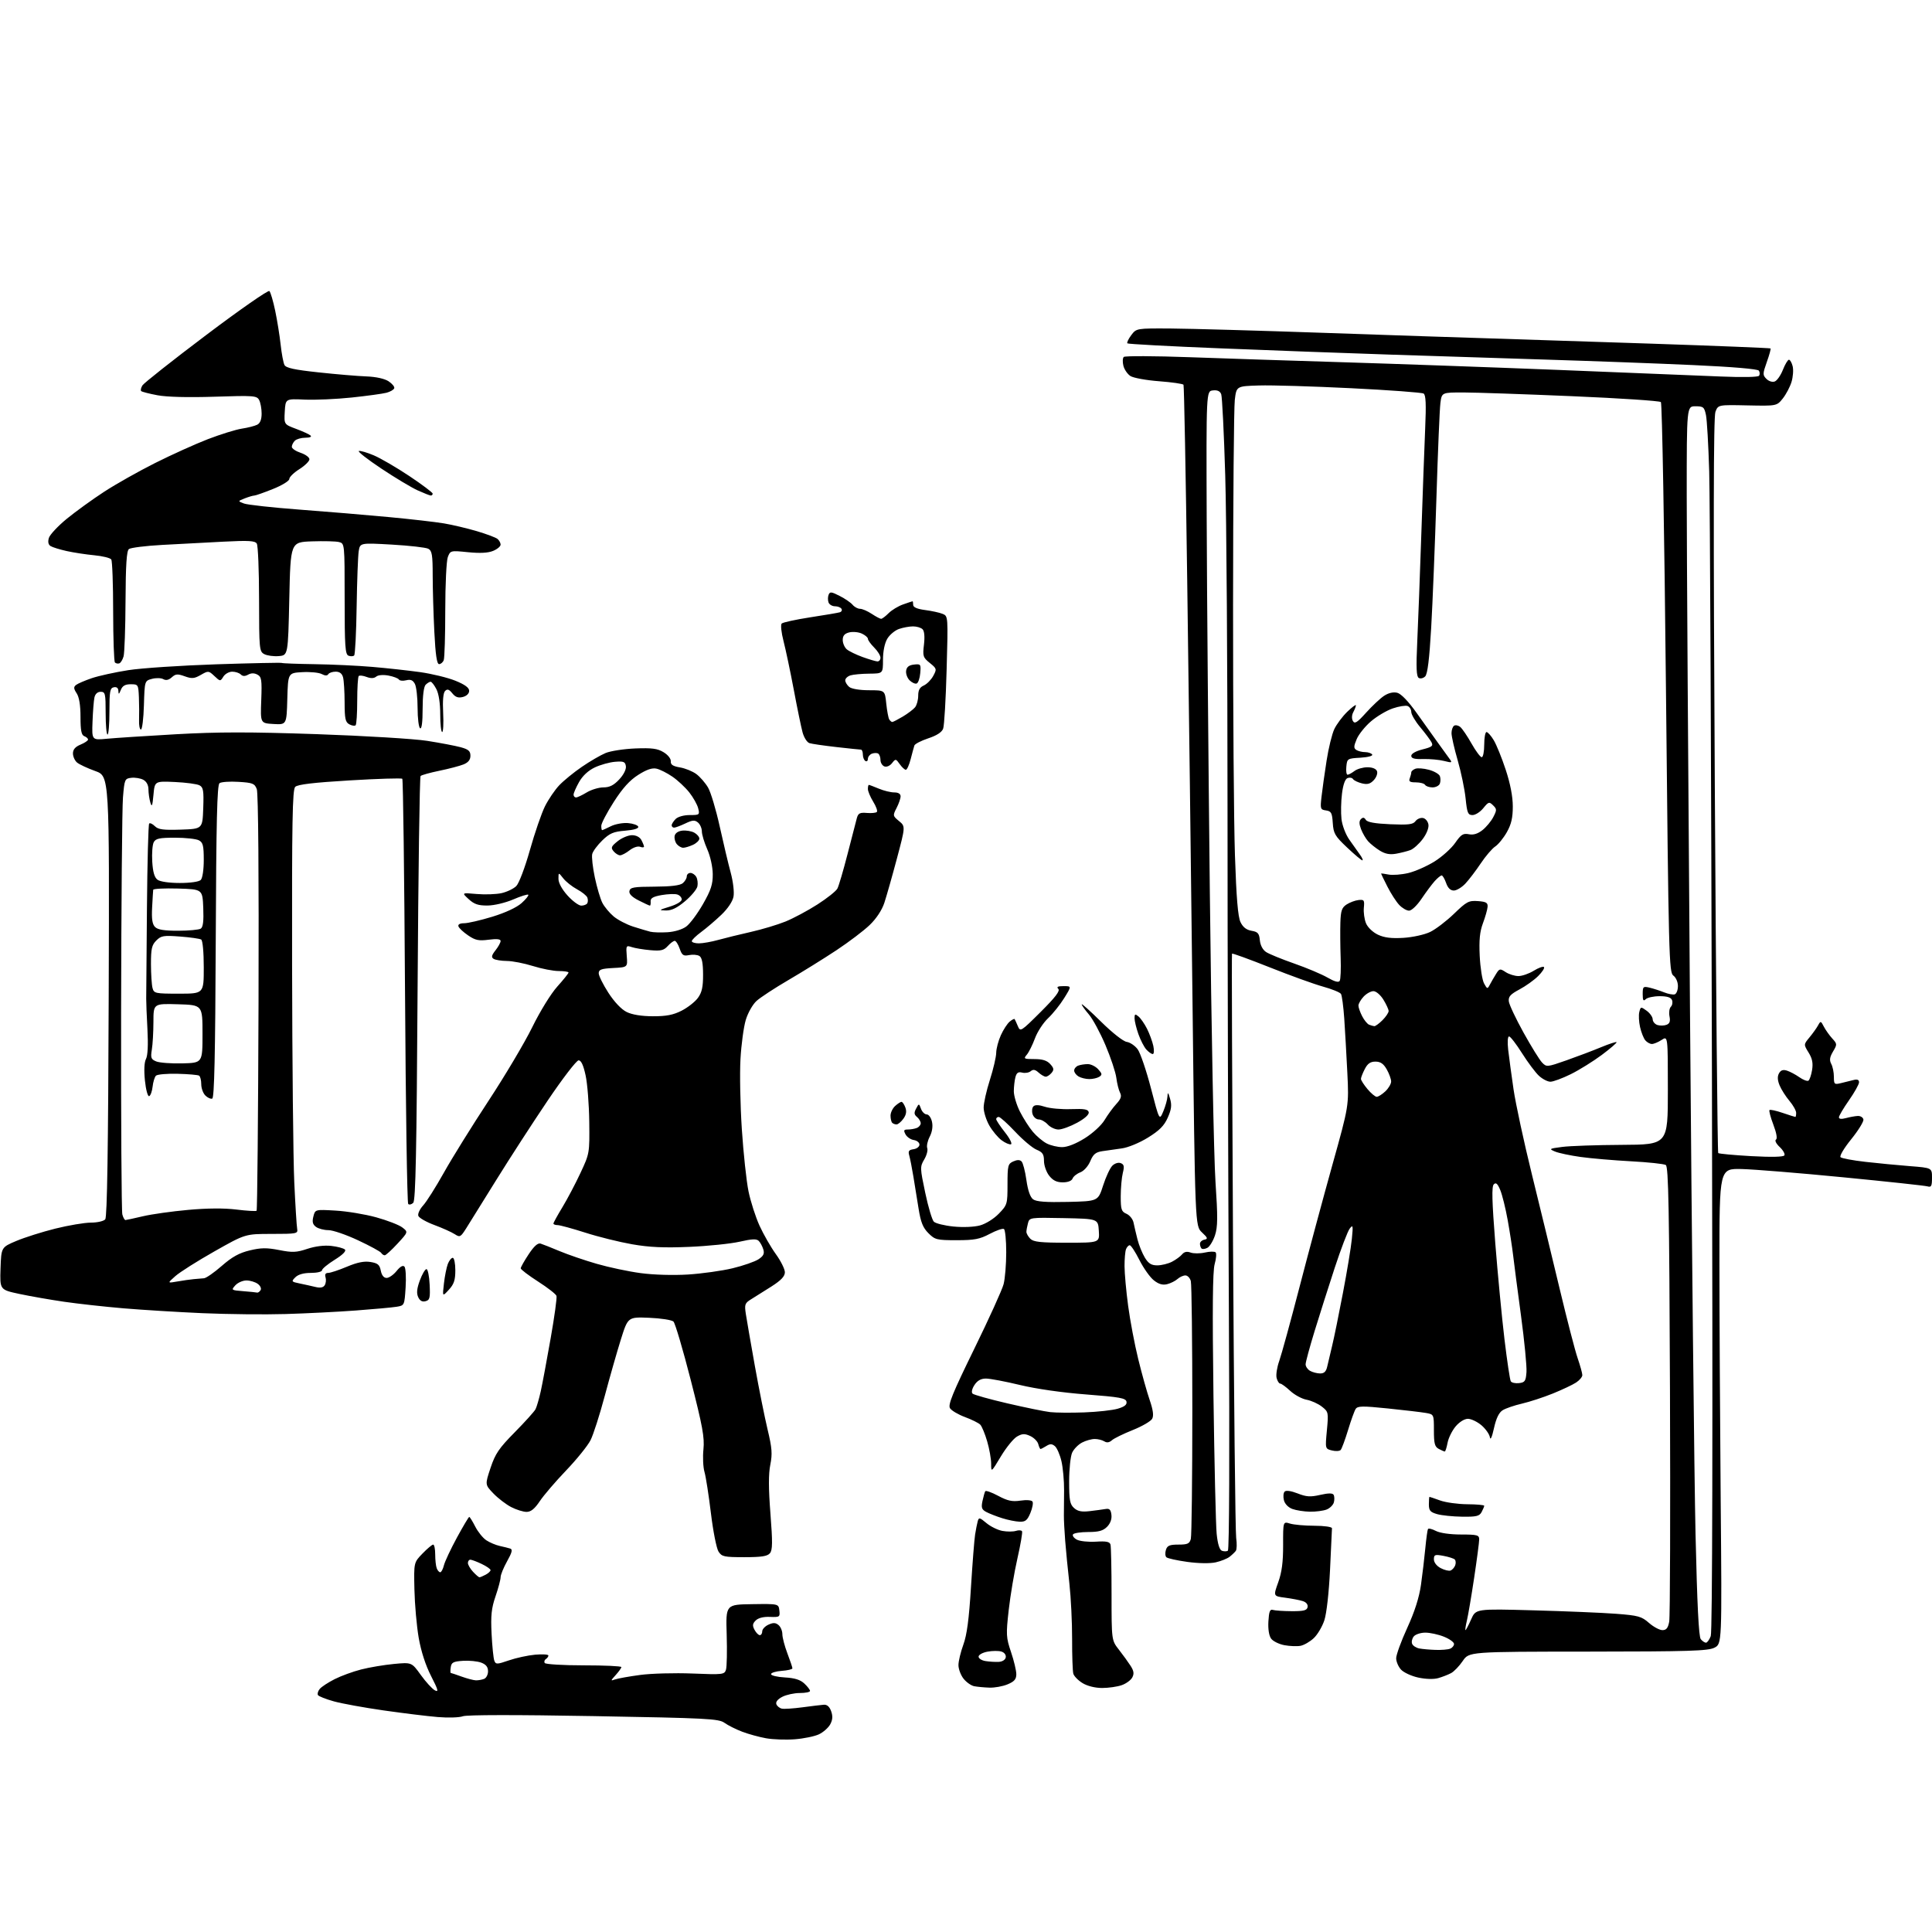 <?xml version="1.0" encoding="UTF-8" standalone="no"?>
<svg 
  version="1.1" 
  xmlns="http://www.w3.org/2000/svg" 
  xmlns:xlink="http://www.w3.org/1999/xlink" 
  xmlns:svg="http://www.w3.org/2000/svg"
  xmlns:rdf="http://www.w3.org/1999/02/22-rdf-syntax-ns#"
  xmlns:cc="http://creativecommons.org/ns#"
  xmlns:dc="http://purl.org/dc/elements/1.1/"
  viewBox="0 0 768 768"
  width="768"
  height="768"
>
<style>svg {background-color: white; }</style>"
<path stroke="none" fill="black" fill-rule="evenodd" d="M315.95,691.39C312.40,691.66 307.26,691.48 304.53,690.99C301.79,690.50 297.52,689.33 295.03,688.38C292.54,687.44 289.38,685.85 288.00,684.86C285.71,683.21 281.28,682.98 236.00,682.18C205.06,681.63 185.56,681.65 184.00,682.24C182.62,682.76 178.12,682.90 174.00,682.55C169.88,682.21 160.20,681.02 152.50,679.92C144.80,678.82 135.90,677.20 132.72,676.32C129.55,675.44 126.69,674.31 126.39,673.82C126.08,673.32 126.40,672.22 127.10,671.38C127.80,670.53 130.46,668.79 133.01,667.50C135.56,666.20 140.31,664.47 143.57,663.64C146.83,662.80 152.68,661.82 156.58,661.45C163.65,660.78 163.65,660.78 167.28,665.83C169.28,668.61 171.79,671.35 172.85,671.92C174.46,672.78 174.20,671.80 171.35,666.23C169.16,661.95 167.38,656.43 166.44,651.06C165.64,646.42 164.87,637.79 164.74,631.87C164.50,621.12 164.50,621.12 167.95,617.56C169.84,615.60 171.75,614.00 172.20,614.00C172.64,614.00 173.00,615.76 173.00,617.92C173.00,620.07 173.27,622.55 173.61,623.42C173.94,624.29 174.57,625.00 175.00,625.00C175.43,625.00 176.09,623.76 176.46,622.25C176.83,620.74 179.16,615.79 181.62,611.25C184.09,606.71 186.30,603.00 186.53,603.00C186.77,603.00 187.84,604.73 188.92,606.85C190.00,608.96 191.99,611.42 193.34,612.30C194.69,613.19 197.08,614.19 198.65,614.54C200.22,614.88 202.10,615.35 202.83,615.58C203.84,615.90 203.54,617.14 201.58,620.63C200.16,623.17 199.00,626.02 199.00,626.97C199.00,627.91 198.09,631.33 196.98,634.56C195.35,639.30 195.05,642.17 195.41,649.46C195.66,654.43 196.15,659.24 196.50,660.15C197.09,661.67 197.53,661.66 202.32,660.02C205.17,659.04 209.86,658.02 212.75,657.76C215.64,657.51 218.00,657.65 218.00,658.09C218.00,658.52 217.54,659.16 216.98,659.51C216.42,659.86 216.23,660.56 216.54,661.07C216.86,661.58 223.84,662.00 232.06,662.00C240.28,662.00 247.00,662.31 247.00,662.69C247.00,663.06 245.99,664.48 244.75,665.85C242.70,668.11 242.67,668.26 244.46,667.61C245.54,667.22 250.04,666.41 254.46,665.82C258.88,665.22 268.22,664.97 275.22,665.25C287.37,665.74 287.97,665.67 288.59,663.73C288.94,662.61 289.07,656.32 288.87,649.76C288.50,637.83 288.50,637.83 299.00,637.68C309.50,637.53 309.50,637.53 309.81,640.22C310.11,642.76 309.91,642.89 306.06,642.74C303.49,642.63 301.41,643.16 300.40,644.17C299.13,645.44 299.04,646.20 299.94,647.88C300.56,649.05 301.50,650.00 302.04,650.00C302.57,650.00 303.00,649.32 303.00,648.48C303.00,647.64 304.11,646.45 305.47,645.83C307.36,644.97 308.30,645.00 309.47,645.98C310.31,646.67 311.00,648.31 311.00,649.61C311.00,650.91 311.90,654.35 313.00,657.24C314.10,660.13 315.00,662.81 315.00,663.19C315.00,663.57 313.09,664.02 310.75,664.19C308.41,664.36 306.50,664.95 306.50,665.50C306.50,666.05 308.98,666.64 312.00,666.81C315.92,667.03 318.15,667.73 319.75,669.24C320.99,670.40 322.00,671.72 322.00,672.17C322.00,672.63 320.18,673.00 317.95,673.00C315.72,673.00 312.59,673.68 310.98,674.51C309.15,675.45 308.27,676.55 308.62,677.45C308.92,678.24 309.92,679.04 310.84,679.22C311.75,679.40 315.43,679.16 319.00,678.68C322.57,678.20 326.38,677.74 327.46,677.66C328.76,677.55 329.74,678.41 330.39,680.22C331.09,682.18 331.00,683.64 330.04,685.43C329.31,686.79 327.29,688.58 325.56,689.41C323.82,690.23 319.50,691.12 315.95,691.39zM393.28,670.86C391.20,670.79 388.50,670.53 387.27,670.30C386.04,670.06 384.13,668.71 383.02,667.30C381.91,665.89 381.00,663.46 381.00,661.90C381.00,660.35 381.88,656.70 382.94,653.79C384.35,649.95 385.19,643.69 385.97,631.00C386.57,621.38 387.31,611.92 387.62,610.00C387.92,608.08 388.39,605.70 388.66,604.72C389.10,603.12 389.43,603.19 392.10,605.43C393.73,606.80 396.58,608.21 398.44,608.56C400.30,608.90 402.73,608.90 403.83,608.55C404.93,608.20 406.03,608.27 406.28,608.71C406.52,609.14 405.69,614.00 404.44,619.50C403.18,625.00 401.63,634.23 400.98,640.00C399.88,649.79 399.94,650.92 401.90,656.72C403.06,660.14 404.00,664.10 404.00,665.52C404.00,667.52 403.22,668.43 400.53,669.55C398.62,670.35 395.36,670.94 393.28,670.86zM438.10,671.00C435.32,670.99 432.25,670.23 430.34,669.07C428.60,668.01 426.95,666.32 426.66,665.32C426.38,664.32 426.16,658.10 426.18,651.50C426.20,644.90 425.71,635.00 425.10,629.50C424.48,624.00 423.73,616.35 423.43,612.50C423.13,608.65 422.89,604.15 422.91,602.50C422.92,600.85 422.96,596.35 422.99,592.50C423.02,588.65 422.54,583.38 421.93,580.80C421.32,578.21 420.15,575.54 419.33,574.86C418.17,573.90 417.41,573.88 415.93,574.81C414.88,575.46 413.85,576.00 413.63,576.00C413.41,576.00 413.00,575.11 412.72,574.02C412.43,572.94 410.99,571.50 409.51,570.82C407.31,569.82 406.35,569.86 404.28,571.05C402.88,571.85 400.00,575.39 397.87,578.93C394.01,585.35 394.00,585.36 394.00,581.86C394.00,579.94 393.29,575.92 392.41,572.93C391.54,569.94 390.30,566.96 389.66,566.31C389.02,565.66 386.30,564.31 383.61,563.31C380.91,562.31 378.23,560.73 377.64,559.79C376.78,558.43 378.67,553.78 387.23,536.29C393.10,524.31 398.37,512.70 398.94,510.50C399.52,508.30 399.99,502.59 399.99,497.81C400.00,493.03 399.58,488.86 399.08,488.55C398.57,488.23 396.03,489.11 393.43,490.49C389.46,492.60 387.35,493.00 380.27,493.00C372.38,493.00 371.67,492.82 369.05,490.20C366.88,488.03 366.01,485.85 365.15,480.45C364.53,476.63 363.59,470.80 363.05,467.50C362.51,464.20 361.78,460.52 361.44,459.33C360.93,457.59 361.27,457.10 363.15,456.83C364.44,456.65 365.50,455.82 365.50,455.00C365.50,454.18 364.49,453.36 363.25,453.18C362.01,453.00 360.53,451.99 359.96,450.93C359.11,449.33 359.26,449.00 360.88,449.00C361.96,449.00 363.55,448.73 364.42,448.39C365.29,448.06 366.00,447.21 366.00,446.52C366.00,445.82 365.33,444.69 364.52,444.02C363.36,443.05 363.28,442.34 364.17,440.68C365.30,438.57 365.30,438.57 366.12,440.79C366.57,442.00 367.59,443.00 368.39,443.00C369.19,443.00 370.13,444.32 370.48,445.93C370.89,447.77 370.55,449.97 369.57,451.86C368.71,453.52 368.28,455.55 368.59,456.38C368.91,457.22 368.38,459.25 367.40,460.90C365.69,463.79 365.71,464.26 367.79,474.13C368.97,479.76 370.52,484.94 371.22,485.64C371.92,486.33 375.43,487.20 379.00,487.56C382.78,487.94 387.19,487.76 389.54,487.13C391.85,486.50 395.05,484.51 397.04,482.46C400.41,478.98 400.50,478.66 400.50,470.79C400.50,463.34 400.68,462.63 402.78,461.69C404.34,460.99 405.39,460.99 406.09,461.69C406.65,462.25 407.52,465.58 408.01,469.09C408.60,473.25 409.53,475.91 410.69,476.76C411.96,477.69 415.83,477.98 424.48,477.78C436.50,477.50 436.50,477.50 438.50,471.27C439.60,467.85 441.25,464.30 442.17,463.39C443.13,462.44 444.55,462.00 445.50,462.36C446.83,462.87 447.00,463.65 446.34,466.25C445.89,468.04 445.52,472.20 445.51,475.50C445.50,480.80 445.77,481.62 447.79,482.50C449.05,483.05 450.32,484.62 450.60,486.00C450.88,487.38 451.58,490.37 452.16,492.66C452.74,494.94 454.05,498.20 455.09,499.91C456.53,502.28 457.68,503.00 460.03,503.00C461.72,503.00 464.35,502.35 465.87,501.57C467.40,500.78 469.21,499.45 469.90,498.63C470.75,497.60 471.82,497.37 473.28,497.91C474.45,498.34 477.01,498.34 478.96,497.90C480.90,497.46 482.83,497.43 483.23,497.83C483.63,498.23 483.46,500.35 482.84,502.53C482.05,505.35 481.91,520.49 482.37,555.00C482.73,581.67 483.30,606.29 483.64,609.69C484.05,613.75 484.77,616.08 485.72,616.45C486.53,616.75 487.60,616.75 488.10,616.44C488.66,616.09 488.82,577.93 488.49,519.68C488.20,466.78 487.96,377.60 487.96,321.50C487.96,265.40 487.55,205.78 487.05,189.00C486.55,172.22 485.83,157.69 485.45,156.70C484.97,155.46 483.91,154.99 482.12,155.20C479.50,155.50 479.50,155.50 479.68,206.50C479.77,234.55 480.34,301.38 480.93,355.00C481.53,408.62 482.53,460.26 483.17,469.74C484.12,483.86 484.08,487.72 482.98,491.05C482.24,493.29 480.88,495.53 479.95,496.03C479.02,496.52 477.98,496.65 477.63,496.30C477.28,495.95 477.00,495.10 477.00,494.41C477.00,493.71 477.79,492.99 478.75,492.79C480.25,492.49 480.12,492.07 477.79,489.89C475.07,487.34 475.07,487.34 474.04,397.92C473.47,348.74 472.53,273.65 471.94,231.06C471.36,188.47 470.70,153.32 470.46,152.94C470.23,152.57 465.87,151.94 460.77,151.55C455.67,151.17 450.54,150.23 449.37,149.48C448.20,148.73 446.94,146.90 446.57,145.41C446.19,143.93 446.26,142.34 446.71,141.89C447.15,141.45 458.99,141.49 473.01,142.00C487.03,142.51 514.48,143.41 534.00,144.00C553.52,144.59 592.00,145.96 619.50,147.05C647.00,148.14 676.07,149.32 684.10,149.67C692.91,150.04 698.93,149.92 699.28,149.35C699.61,148.83 699.56,147.92 699.18,147.34C698.76,146.68 688.73,145.83 673.00,145.12C658.98,144.48 633.10,143.52 615.50,142.98C597.90,142.44 569.55,141.53 552.50,140.96C535.45,140.40 505.11,139.28 485.09,138.47C465.06,137.67 448.44,136.77 448.15,136.49C447.87,136.20 448.56,134.74 449.69,133.23C451.74,130.50 451.74,130.50 465.62,130.59C473.25,130.65 500.65,131.42 526.50,132.32C552.35,133.22 581.60,134.20 591.50,134.49C601.40,134.79 630.65,135.74 656.50,136.61C682.35,137.48 703.65,138.34 703.82,138.51C704.00,138.68 703.34,141.10 702.34,143.89C700.67,148.61 700.66,149.09 702.19,150.62C703.14,151.57 704.55,152.00 705.50,151.64C706.41,151.29 707.87,149.20 708.73,147.00C709.60,144.80 710.68,143.00 711.13,143.00C711.59,143.00 712.25,144.17 712.61,145.59C712.97,147.02 712.76,149.83 712.15,151.84C711.53,153.85 709.96,156.82 708.66,158.44C706.28,161.39 706.28,161.39 694.63,161.15C682.99,160.90 682.99,160.90 681.91,163.70C681.13,165.70 681.06,208.23 681.66,312.17C682.12,392.28 682.74,458.07 683.02,458.36C683.31,458.64 689.21,459.19 696.13,459.58C704.15,460.02 708.93,459.92 709.32,459.28C709.66,458.74 708.82,457.24 707.46,455.96C706.06,454.65 705.41,453.36 705.97,453.02C706.59,452.64 706.19,450.39 704.94,447.08C703.82,444.15 703.13,441.53 703.40,441.26C703.67,440.99 706.02,441.50 708.62,442.39C711.23,443.27 713.50,444.00 713.68,444.00C713.86,444.00 714.00,443.28 714.00,442.39C714.00,441.51 712.81,439.37 711.35,437.64C709.89,435.91 708.13,433.16 707.44,431.51C706.59,429.49 706.49,427.94 707.15,426.72C707.85,425.42 708.75,425.10 710.31,425.58C711.51,425.96 713.73,427.13 715.24,428.19C716.75,429.26 718.38,429.88 718.86,429.59C719.34,429.29 720.00,427.38 720.33,425.34C720.78,422.60 720.41,420.79 718.95,418.42C716.96,415.20 716.96,415.20 719.32,412.35C720.62,410.78 722.15,408.64 722.72,407.59C723.71,405.77 723.82,405.79 725.00,408.09C725.69,409.42 727.18,411.52 728.32,412.78C730.33,414.98 730.34,415.15 728.65,418.01C727.33,420.25 727.16,421.43 727.95,422.92C728.53,423.99 729.00,426.30 729.00,428.05C729.00,431.02 729.19,431.19 731.75,430.57C733.26,430.20 735.51,429.65 736.75,429.34C738.31,428.94 739.00,429.21 739.00,430.22C739.00,431.02 737.20,434.24 735.00,437.38C732.80,440.52 731.00,443.57 731.00,444.15C731.00,444.83 732.00,444.94 733.75,444.47C735.26,444.06 737.39,443.67 738.47,443.61C739.55,443.55 740.57,444.18 740.74,445.00C740.90,445.82 738.73,449.35 735.91,452.84C733.08,456.32 731.16,459.54 731.64,460.00C732.11,460.46 736.55,461.29 741.50,461.85C746.45,462.42 754.44,463.18 759.25,463.56C768.00,464.24 768.00,464.24 768.00,468.19C768.00,471.48 767.71,472.05 766.25,471.61C765.29,471.32 750.27,469.70 732.88,468.01C715.50,466.31 697.27,464.83 692.38,464.71C683.50,464.50 683.50,464.50 683.50,502.00C683.50,522.62 683.73,565.14 684.00,596.49C684.50,653.47 684.50,653.47 681.50,654.99C678.95,656.27 671.40,656.51 631.24,656.54C583.97,656.57 583.97,656.57 581.47,660.26C580.09,662.29 578.01,664.46 576.84,665.08C575.68,665.71 573.38,666.60 571.74,667.07C569.96,667.59 566.79,667.50 563.83,666.87C561.12,666.29 558.03,664.87 556.95,663.72C555.88,662.57 555.00,660.52 555.00,659.17C555.00,657.82 556.98,652.39 559.40,647.11C562.36,640.65 564.14,635.04 564.86,630.00C565.44,625.88 566.22,619.35 566.58,615.50C566.95,611.65 567.42,608.19 567.64,607.82C567.86,607.44 569.26,607.78 570.77,608.56C572.40,609.41 576.43,609.99 580.75,609.99C587.26,610.00 588.00,610.20 588.00,611.95C588.00,613.01 587.10,619.88 586.00,627.20C584.90,634.51 583.60,642.19 583.10,644.25C582.61,646.31 582.37,648.00 582.56,648.00C582.75,648.00 583.75,646.09 584.79,643.75C586.66,639.50 586.66,639.50 609.58,640.13C622.19,640.47 636.94,641.09 642.36,641.50C651.25,642.18 652.54,642.54 655.49,645.13C657.29,646.71 659.70,648.00 660.84,648.00C662.40,648.00 663.07,647.17 663.54,644.62C663.89,642.77 664.02,601.35 663.84,552.59C663.56,480.57 663.25,463.77 662.18,463.11C661.46,462.66 655.24,462.00 648.36,461.63C641.49,461.26 632.47,460.49 628.31,459.91C624.16,459.33 619.58,458.36 618.13,457.75C615.65,456.70 615.82,456.59 621.00,455.92C624.02,455.52 634.71,455.15 644.75,455.10C663.00,455.00 663.00,455.00 663.00,433.38C663.00,411.77 663.00,411.77 660.54,413.38C659.18,414.27 657.43,415.00 656.66,415.00C655.88,415.00 654.70,414.34 654.02,413.53C653.35,412.72 652.42,410.36 651.95,408.28C651.48,406.20 651.34,403.50 651.65,402.28C652.18,400.13 652.28,400.12 654.57,401.78C655.87,402.73 656.95,404.26 656.97,405.18C656.99,406.11 657.84,407.13 658.86,407.46C659.88,407.78 661.50,407.75 662.46,407.38C663.73,406.89 664.05,405.99 663.65,404.00C663.35,402.51 663.59,400.81 664.19,400.21C664.78,399.62 664.99,398.43 664.66,397.57C664.25,396.48 662.74,396.00 659.73,396.00C657.35,396.00 654.86,396.54 654.20,397.20C653.27,398.13 653.00,397.68 653.00,395.18C653.00,392.18 653.18,392.01 655.75,392.61C657.26,392.97 659.85,393.81 661.50,394.47C663.15,395.13 665.06,395.49 665.75,395.26C666.44,395.02 667.00,393.55 667.00,391.97C667.00,390.36 666.21,388.55 665.18,387.81C663.46,386.57 663.31,380.84 662.24,273.60C661.62,211.51 660.71,160.31 660.23,159.83C659.75,159.35 643.86,158.29 624.93,157.49C605.99,156.68 586.59,156.02 581.81,156.01C573.12,156.00 573.12,156.00 572.58,160.25C572.28,162.59 571.57,179.57 571.00,198.00C570.42,216.43 569.49,239.60 568.92,249.50C568.20,262.05 567.47,267.91 566.54,268.87C565.80,269.62 564.64,269.89 563.96,269.48C563.04,268.90 562.89,265.37 563.38,255.11C563.73,247.62 564.46,228.45 564.99,212.50C565.52,196.55 566.22,177.58 566.53,170.34C566.96,160.60 566.79,156.99 565.90,156.44C565.23,156.03 552.27,155.07 537.09,154.32C521.92,153.57 505.45,153.07 500.50,153.23C491.50,153.50 491.50,153.50 490.85,159.00C490.49,162.03 490.18,198.70 490.16,240.50C490.14,282.30 490.47,327.10 490.91,340.05C491.47,356.87 492.10,364.43 493.11,366.54C494.07,368.56 495.46,369.65 497.51,370.00C500.03,370.43 500.55,371.03 500.81,373.77C501.01,375.79 501.97,377.59 503.31,378.46C504.52,379.25 509.55,381.30 514.50,383.03C519.45,384.76 525.38,387.26 527.69,388.59C530.47,390.20 532.10,390.65 532.55,389.92C532.92,389.33 533.09,385.16 532.93,380.67C532.77,376.18 532.72,369.92 532.82,366.77C532.97,362.03 533.39,360.79 535.28,359.55C536.54,358.73 538.67,357.93 540.02,357.78C542.25,357.53 542.45,357.81 542.15,360.84C541.98,362.67 542.36,365.46 543.01,367.02C543.68,368.64 545.70,370.58 547.72,371.54C550.28,372.75 553.07,373.10 557.87,372.81C561.58,372.58 566.26,371.55 568.50,370.47C570.70,369.41 574.97,366.15 578.00,363.23C583.00,358.38 583.85,357.94 587.50,358.20C590.80,358.45 591.47,358.85 591.34,360.50C591.25,361.60 590.42,364.52 589.49,367.00C588.24,370.35 587.91,373.67 588.21,380.00C588.44,384.68 589.21,389.58 589.93,390.91C591.18,393.20 591.29,393.23 592.24,391.41C592.79,390.36 593.90,388.46 594.69,387.18C596.05,384.99 596.28,384.95 598.53,386.43C599.85,387.29 602.13,388.00 603.60,388.00C605.06,388.00 607.80,387.05 609.68,385.89C611.57,384.72 613.40,384.06 613.75,384.42C614.11,384.77 613.07,386.38 611.45,387.99C609.83,389.61 606.48,392.00 604.00,393.32C600.40,395.24 599.55,396.19 599.78,398.07C599.93,399.36 602.56,404.94 605.62,410.46C608.68,415.98 612.00,421.35 613.00,422.38C614.77,424.22 614.99,424.20 622.66,421.51C626.97,419.99 633.14,417.66 636.36,416.32C639.58,414.98 642.39,414.06 642.61,414.28C642.82,414.49 640.19,416.77 636.75,419.34C633.31,421.90 627.76,425.35 624.42,427.00C621.08,428.65 617.43,430.00 616.32,430.00C615.20,430.00 613.15,428.94 611.76,427.65C610.36,426.36 607.33,422.31 605.02,418.65C602.71,414.99 600.40,412.00 599.88,412.00C599.33,412.00 599.18,414.20 599.52,417.25C599.85,420.14 600.81,427.23 601.65,433.00C602.50,438.77 605.80,454.07 608.99,467.00C612.18,479.93 617.15,500.40 620.03,512.49C622.92,524.59 626.11,536.92 627.14,539.90C628.16,542.88 629.00,545.91 629.00,546.63C629.00,547.36 627.89,548.68 626.52,549.58C625.16,550.47 621.00,552.44 617.27,553.95C613.55,555.46 608.02,557.26 605.00,557.96C601.98,558.66 598.52,559.84 597.33,560.59C595.85,561.51 594.75,563.79 593.88,567.72C593.07,571.37 592.47,572.68 592.24,571.28C592.03,570.07 590.51,567.93 588.86,566.53C587.20,565.14 584.80,564.00 583.51,564.00C582.14,564.00 580.13,565.25 578.63,567.03C577.23,568.70 575.79,571.62 575.43,573.53C575.07,575.44 574.57,577.00 574.32,577.00C574.07,577.00 573.00,576.53 571.93,575.96C570.33,575.11 570.00,573.83 570.00,568.58C570.00,562.22 570.00,562.22 566.75,561.66C564.96,561.35 558.17,560.55 551.66,559.88C541.59,558.85 539.69,558.88 538.90,560.08C538.39,560.86 537.03,564.65 535.86,568.50C534.69,572.35 533.38,575.89 532.94,576.38C532.51,576.86 530.94,576.95 529.46,576.58C526.77,575.91 526.77,575.91 527.46,568.58C528.13,561.47 528.07,561.20 525.47,559.16C524.00,558.00 521.26,556.76 519.38,556.41C517.50,556.06 514.58,554.47 512.88,552.89C511.18,551.30 509.39,550.00 508.91,550.00C508.43,550.00 507.78,548.99 507.47,547.75C507.16,546.51 507.63,543.48 508.52,541.00C509.40,538.52 513.04,525.25 516.61,511.50C520.17,497.75 526.05,475.93 529.66,463.00C536.23,439.50 536.23,439.50 535.59,426.50C535.24,419.35 534.68,409.61 534.36,404.86C534.03,400.12 533.45,395.72 533.06,395.10C532.68,394.48 529.45,393.17 525.88,392.18C522.31,391.19 512.77,387.74 504.69,384.52C496.61,381.31 489.88,378.86 489.74,379.09C489.59,379.31 489.78,430.73 490.14,493.35C490.50,555.97 491.07,609.07 491.40,611.35C491.73,613.63 491.66,615.95 491.25,616.50C490.84,617.05 489.73,618.11 488.78,618.85C487.83,619.59 485.36,620.58 483.28,621.05C481.04,621.56 476.44,621.49 472.00,620.88C467.88,620.31 464.12,619.48 463.65,619.03C463.18,618.57 463.10,617.26 463.47,616.10C464.01,614.39 464.94,614.00 468.45,614.00C472.08,614.00 472.86,613.64 473.37,611.75C473.70,610.51 473.97,587.45 473.97,560.50C473.97,533.55 473.70,510.49 473.37,509.25C473.04,508.01 472.07,507.00 471.21,507.00C470.36,507.00 468.95,507.64 468.08,508.42C467.21,509.20 465.36,510.13 463.96,510.48C462.16,510.93 460.60,510.48 458.67,508.95C457.16,507.77 454.59,504.14 452.95,500.90C451.31,497.65 449.58,495.00 449.09,495.00C448.61,495.00 447.94,495.71 447.61,496.58C447.27,497.45 447.01,500.49 447.02,503.33C447.03,506.17 447.67,513.25 448.45,519.06C449.22,524.87 451.03,534.42 452.47,540.28C453.91,546.15 455.96,553.48 457.03,556.57C458.38,560.51 458.67,562.74 458.01,563.98C457.48,564.96 454.01,566.98 450.28,568.47C446.55,569.96 442.81,571.79 441.98,572.54C440.96,573.45 439.96,573.59 438.98,572.96C438.16,572.45 436.47,572.02 435.20,572.02C433.94,572.01 431.66,572.64 430.15,573.43C428.63,574.21 426.85,576.03 426.19,577.47C425.54,578.91 425.00,584.05 425.00,588.89C425.00,596.34 425.30,597.96 426.94,599.45C428.40,600.77 429.97,601.08 433.19,600.70C435.56,600.42 438.40,600.04 439.50,599.85C441.04,599.58 441.57,600.12 441.81,602.19C442.01,603.89 441.36,605.64 440.06,606.94C438.48,608.52 436.72,609.00 432.56,609.00C429.57,609.00 426.85,609.43 426.53,609.95C426.21,610.47 426.90,611.41 428.07,612.04C429.24,612.66 432.63,613.02 435.61,612.84C439.78,612.58 441.12,612.85 441.44,614.00C441.67,614.83 441.86,623.72 441.86,633.77C441.86,652.04 441.86,652.04 444.78,655.77C446.38,657.82 448.47,660.71 449.42,662.18C450.73,664.23 450.89,665.33 450.09,666.83C449.51,667.91 447.62,669.29 445.87,669.89C444.13,670.50 440.63,671.00 438.10,671.00zM189.17,667.96C190.09,667.98 191.55,667.73 192.42,667.39C193.29,667.06 194.00,665.70 194.00,664.37C194.00,662.66 193.21,661.65 191.31,660.93C189.83,660.37 186.57,660.04 184.06,660.20C180.20,660.45 179.45,660.85 179.18,662.75C179.00,663.99 179.00,665.01 179.18,665.02C179.36,665.02 181.30,665.68 183.50,666.47C185.70,667.26 188.25,667.93 189.17,667.96zM396.99,660.62C398.46,660.55 399.61,659.81 399.80,658.84C399.98,657.87 399.27,656.90 398.10,656.53C396.99,656.18 394.49,656.19 392.54,656.56C390.59,656.92 389.00,657.82 389.00,658.54C389.00,659.27 390.24,660.06 391.75,660.30C393.26,660.54 395.62,660.69 396.99,660.62zM570.67,655.86C572.96,655.94 575.55,655.73 576.42,655.39C577.29,655.06 578.00,654.21 578.00,653.50C578.00,652.80 576.19,651.49 573.98,650.61C571.77,649.72 568.45,649.00 566.60,649.00C564.76,649.00 562.69,649.67 562.01,650.49C561.33,651.31 561.02,652.62 561.33,653.41C561.63,654.20 562.92,655.04 564.19,655.29C565.46,655.53 568.38,655.79 570.67,655.86zM517.00,654.23C515.62,654.50 512.74,654.39 510.58,653.99C508.43,653.59 506.04,652.41 505.29,651.38C504.44,650.22 504.03,647.59 504.21,644.50C504.44,640.59 504.83,639.60 506.00,639.97C506.82,640.23 510.19,640.45 513.48,640.47C518.28,640.49 519.53,640.17 519.79,638.84C519.99,637.81 519.24,636.89 517.84,636.45C516.59,636.05 513.45,635.45 510.86,635.11C506.14,634.50 506.14,634.50 508.11,629.00C509.55,624.98 510.08,620.98 510.06,614.15C510.04,604.79 510.04,604.79 512.77,605.64C514.27,606.11 518.65,606.50 522.50,606.51C526.44,606.52 529.49,606.96 529.48,607.51C529.47,608.06 529.13,615.48 528.71,624.00C528.27,633.07 527.34,641.40 526.45,644.09C525.62,646.61 523.72,649.82 522.22,651.21C520.73,652.60 518.38,653.96 517.00,654.23zM678.15,653.00C678.64,653.00 679.50,651.82 680.05,650.38C680.71,648.64 680.87,572.73 680.52,427.13C680.24,305.78 679.75,197.95 679.44,187.50C679.13,177.05 678.55,166.93 678.15,165.00C677.48,161.81 677.11,161.50 673.96,161.50C670.50,161.50 670.50,161.50 670.50,197.00C670.50,216.53 671.08,308.32 671.79,401.00C672.50,493.68 673.50,587.66 674.00,609.85C674.64,637.79 675.28,650.63 676.08,651.60C676.72,652.37 677.65,653.00 678.15,653.00zM190.60,627.00C190.89,627.00 192.00,626.53 193.07,625.96C194.13,625.40 195.00,624.58 195.00,624.15C195.00,623.72 193.41,622.61 191.47,621.69C189.52,620.76 187.50,620.00 186.97,620.00C186.43,620.00 186.00,620.59 186.00,621.31C186.00,622.03 186.92,623.61 188.04,624.81C189.16,626.02 190.31,627.00 190.60,627.00zM576.63,624.31C577.30,624.05 578.12,623.13 578.46,622.26C578.79,621.38 578.71,620.33 578.28,619.91C577.85,619.50 575.81,618.85 573.75,618.47C570.40,617.85 570.00,618.00 570.00,619.86C570.00,621.10 571.09,622.51 572.71,623.36C574.20,624.14 575.97,624.57 576.63,624.31zM295.90,619.00C287.81,619.00 286.92,618.81 285.61,616.75C284.82,615.51 283.46,608.65 282.60,601.50C281.73,594.35 280.59,586.97 280.04,585.11C279.50,583.25 279.31,579.20 279.63,576.11C280.10,571.40 279.29,566.96 274.56,548.50C271.46,536.40 268.38,525.98 267.71,525.34C267.04,524.71 262.70,524.03 258.06,523.84C249.62,523.50 249.62,523.50 246.79,532.50C245.24,537.45 242.35,547.58 240.37,555.00C238.39,562.42 235.86,570.30 234.75,572.50C233.63,574.70 229.28,580.10 225.07,584.50C220.85,588.90 216.13,594.41 214.57,596.75C212.54,599.78 211.04,601.00 209.32,601.00C208.00,601.00 205.25,600.14 203.21,599.09C201.17,598.04 197.99,595.60 196.14,593.68C192.78,590.18 192.78,590.18 195.00,583.51C196.88,577.86 198.34,575.71 204.61,569.36C208.67,565.24 212.40,561.11 212.88,560.19C213.36,559.26 214.30,556.02 214.97,553.00C215.63,549.98 217.40,540.51 218.90,531.96C220.41,523.41 221.45,515.84 221.21,515.13C220.97,514.42 217.68,511.86 213.89,509.43C210.10,507.00 207.00,504.64 207.00,504.18C207.00,503.72 208.42,501.21 210.15,498.59C212.29,495.36 213.80,494.00 214.90,494.35C215.78,494.62 219.20,495.98 222.50,497.36C225.80,498.74 232.42,501.01 237.22,502.39C242.01,503.78 249.89,505.45 254.72,506.09C259.86,506.78 267.64,507.00 273.50,506.64C279.00,506.29 286.96,505.18 291.20,504.16C295.43,503.14 300.06,501.53 301.50,500.59C303.48,499.29 303.94,498.37 303.44,496.69C303.08,495.49 302.27,493.96 301.64,493.31C300.76,492.39 299.02,492.46 294.00,493.60C290.43,494.41 281.43,495.34 274.00,495.65C263.91,496.08 258.17,495.82 251.28,494.62C246.20,493.73 237.83,491.66 232.67,490.00C227.51,488.35 222.55,487.00 221.65,487.00C220.74,487.00 220.00,486.72 220.00,486.38C220.00,486.04 221.59,483.14 223.54,479.93C225.49,476.72 228.73,470.59 230.73,466.30C234.36,458.55 234.38,458.42 234.24,446.00C234.16,439.12 233.51,430.80 232.79,427.50C231.91,423.41 231.02,421.50 230.00,421.50C229.18,421.50 223.64,428.70 217.71,437.50C211.77,446.30 202.59,460.48 197.31,469.00C192.02,477.52 186.63,486.19 185.33,488.26C183.09,491.80 182.83,491.94 180.73,490.58C179.50,489.78 175.88,488.16 172.68,486.97C169.48,485.78 166.61,484.15 166.30,483.34C165.99,482.54 166.85,480.67 168.20,479.19C169.56,477.71 173.27,471.83 176.46,466.13C179.65,460.42 187.62,447.60 194.17,437.63C200.73,427.66 208.56,414.47 211.58,408.32C214.68,402.00 219.00,394.99 221.53,392.18C223.99,389.44 226.00,386.93 226.00,386.60C226.00,386.27 224.24,386.00 222.09,386.00C219.94,386.00 215.33,385.11 211.84,384.01C208.35,382.92 203.70,382.01 201.50,382.00C199.30,381.98 196.92,381.60 196.22,381.16C195.23,380.53 195.40,379.77 196.97,377.76C198.09,376.35 199.00,374.68 199.00,374.06C199.00,373.29 197.47,373.13 194.25,373.55C190.29,374.07 188.93,373.78 186.08,371.83C184.19,370.55 182.47,368.94 182.24,368.25C181.98,367.46 182.82,367.00 184.52,367.00C186.00,367.00 191.02,365.84 195.68,364.42C200.89,362.83 205.38,360.74 207.33,359.00C209.07,357.44 210.27,355.94 210.00,355.67C209.72,355.40 207.03,356.24 204.00,357.55C200.90,358.88 196.45,359.94 193.81,359.96C190.12,359.99 188.51,359.45 186.31,357.43C183.50,354.85 183.50,354.85 189.50,355.38C192.80,355.67 197.26,355.51 199.40,355.03C201.55,354.54 204.17,353.28 205.23,352.22C206.32,351.13 208.67,344.90 210.65,337.90C212.57,331.08 215.27,323.25 216.64,320.50C218.02,317.75 220.57,313.99 222.32,312.15C224.07,310.31 228.11,307.01 231.30,304.83C234.49,302.64 238.73,300.18 240.71,299.35C242.69,298.52 248.03,297.70 252.56,297.52C259.17,297.26 261.39,297.56 263.80,299.03C265.51,300.06 266.74,301.62 266.65,302.63C266.54,303.96 267.47,304.58 270.31,305.06C272.41,305.42 275.34,306.61 276.81,307.71C278.29,308.81 280.38,311.22 281.46,313.06C282.54,314.90 284.62,321.83 286.08,328.45C287.54,335.08 289.51,343.37 290.46,346.87C291.43,350.47 291.92,354.62 291.58,356.42C291.22,358.35 289.32,361.19 286.74,363.65C284.41,365.88 280.81,368.95 278.75,370.47C276.69,371.99 275.00,373.63 275.00,374.12C275.00,374.60 276.27,375.00 277.82,375.00C279.37,375.00 282.86,374.38 285.57,373.62C288.28,372.87 294.10,371.44 298.50,370.45C302.90,369.46 309.09,367.60 312.26,366.32C315.42,365.03 321.13,361.98 324.95,359.53C328.76,357.09 332.33,354.25 332.88,353.22C333.43,352.19 335.25,345.99 336.93,339.43C338.61,332.87 340.27,326.46 340.62,325.18C341.15,323.27 341.85,322.92 344.58,323.16C346.40,323.31 348.19,323.14 348.56,322.77C348.93,322.41 348.28,320.57 347.11,318.68C345.95,316.80 345.00,314.53 345.00,313.63C345.00,312.73 345.17,312.00 345.38,312.00C345.59,312.00 347.37,312.68 349.35,313.50C351.32,314.33 354.08,315.00 355.47,315.00C357.09,315.00 358.00,315.56 358.00,316.55C358.00,317.40 357.28,319.49 356.40,321.19C354.86,324.18 354.89,324.34 357.38,326.39C359.94,328.50 359.94,328.50 356.51,341.37C354.63,348.44 352.38,356.34 351.53,358.92C350.57,361.81 348.34,365.19 345.73,367.69C343.41,369.94 337.45,374.45 332.50,377.73C327.55,381.01 319.00,386.32 313.50,389.53C308.00,392.74 302.25,396.50 300.73,397.89C299.18,399.30 297.29,402.65 296.45,405.46C295.62,408.23 294.67,415.23 294.35,421.00C294.02,426.77 294.26,439.31 294.89,448.86C295.52,458.40 296.71,469.54 297.55,473.60C298.39,477.66 300.36,483.80 301.93,487.24C303.50,490.68 306.41,495.75 308.39,498.50C310.38,501.25 312.00,504.50 312.00,505.74C312.00,507.35 310.52,508.92 306.75,511.34C303.86,513.18 300.23,515.47 298.67,516.42C296.09,518.00 295.90,518.50 296.48,522.32C296.83,524.62 298.45,533.92 300.07,543.00C301.70,552.08 303.98,563.46 305.14,568.30C306.90,575.64 307.07,577.95 306.20,582.30C305.47,585.95 305.49,591.73 306.26,601.68C307.15,613.13 307.11,616.16 306.06,617.43C305.05,618.64 302.73,619.00 295.90,619.00zM405.30,604.90C403.76,604.85 400.64,604.22 398.37,603.50C396.09,602.78 393.25,601.67 392.05,601.03C390.24,600.06 389.99,599.32 390.55,596.68C390.93,594.93 391.42,593.18 391.65,592.79C391.88,592.41 394.19,593.22 396.78,594.61C400.54,596.62 402.35,597.01 405.66,596.52C408.06,596.16 410.09,596.33 410.44,596.91C410.78,597.46 410.40,599.51 409.58,601.46C408.37,604.37 407.60,604.98 405.30,604.90zM581.21,602.91C577.52,602.86 573.04,602.40 571.25,601.88C568.52,601.09 568.00,600.46 568.00,597.97C568.00,596.34 568.11,595.01 568.25,595.02C568.39,595.02 570.30,595.68 572.50,596.47C574.70,597.26 579.54,597.93 583.25,597.96C586.96,597.98 590.00,598.25 590.00,598.57C590.00,598.88 589.53,600.00 588.96,601.07C588.09,602.70 586.88,602.99 581.21,602.91zM520.68,600.92C518.38,600.88 515.26,600.39 513.75,599.84C512.10,599.24 510.74,597.83 510.37,596.34C510.03,594.97 510.16,593.44 510.67,592.93C511.24,592.36 513.23,592.65 515.83,593.66C519.30,595.03 520.90,595.13 524.77,594.25C527.99,593.51 529.69,593.49 530.12,594.19C530.47,594.76 530.52,596.11 530.24,597.19C529.96,598.27 528.63,599.57 527.30,600.08C525.96,600.58 522.99,600.96 520.68,600.92zM431.00,561.45C436.23,561.26 442.21,560.60 444.31,559.99C447.03,559.19 448.03,558.39 447.80,557.20C447.53,555.77 445.09,555.34 431.80,554.32C422.33,553.60 411.90,552.11 405.48,550.56C399.63,549.15 393.54,548.00 391.94,548.00C389.94,548.00 388.53,548.79 387.37,550.55C386.39,552.05 386.07,553.46 386.60,553.98C387.10,554.46 393.35,556.21 400.50,557.87C407.65,559.53 415.30,561.10 417.50,561.34C419.70,561.59 425.77,561.64 431.00,561.45zM603.84,549.81C606.18,549.54 606.54,549.00 606.80,545.41C606.96,543.15 605.98,533.03 604.61,522.91C603.24,512.78 601.84,502.02 601.49,499.00C601.14,495.98 600.17,489.68 599.33,485.00C598.49,480.32 597.16,474.96 596.38,473.07C595.30,470.48 594.67,469.93 593.80,470.80C592.93,471.67 593.08,477.40 594.40,494.23C595.37,506.48 597.00,523.60 598.04,532.28C599.08,540.96 600.21,548.53 600.56,549.09C600.90,549.65 602.38,549.98 603.84,549.81zM524.73,545.97C526.36,545.99 527.13,545.26 527.59,543.25C527.93,541.74 528.81,538.02 529.54,535.00C530.28,531.98 532.21,522.52 533.83,514.00C535.46,505.48 537.06,495.80 537.38,492.50C537.92,487.11 537.83,486.69 536.53,488.39C535.73,489.43 533.06,496.41 530.60,503.89C528.15,511.38 524.53,522.74 522.57,529.14C520.61,535.54 519.00,541.48 519.00,542.34C519.00,543.20 519.79,544.36 520.75,544.92C521.71,545.48 523.50,545.95 524.73,545.97zM113.50,522.35C105.25,522.60 90.40,522.44 80.50,522.01C70.60,521.57 56.42,520.70 49.00,520.07C41.58,519.44 31.00,518.27 25.50,517.47C20.00,516.67 12.00,515.27 7.71,514.36C-0.07,512.69 -0.07,512.69 0.21,504.26C0.50,495.82 0.50,495.82 6.50,493.29C9.80,491.90 16.77,489.69 22.00,488.39C27.23,487.09 33.58,486.02 36.13,486.01C38.70,486.01 41.24,485.42 41.84,484.70C42.59,483.79 43.01,456.83 43.21,395.95C43.50,308.52 43.50,308.52 37.89,306.51C34.81,305.40 31.54,303.88 30.64,303.13C29.74,302.37 29.00,300.74 29.00,299.50C29.00,297.93 29.92,296.86 32.00,296.00C33.65,295.32 35.00,294.41 35.00,293.99C35.00,293.56 34.33,292.95 33.50,292.64C32.36,292.20 32.00,290.36 32.00,285.00C32.00,280.35 31.48,277.13 30.48,275.61C29.26,273.74 29.21,273.08 30.23,272.28C30.93,271.73 33.75,270.52 36.50,269.58C39.25,268.65 45.77,267.22 51.00,266.40C56.23,265.58 71.97,264.54 86.00,264.07C100.03,263.61 111.73,263.37 112.02,263.53C112.30,263.70 118.15,263.92 125.02,264.02C131.88,264.12 142.22,264.60 148.00,265.10C153.78,265.59 162.32,266.53 167.00,267.18C171.68,267.84 177.97,269.37 181.00,270.59C184.80,272.13 186.50,273.37 186.50,274.61C186.50,275.69 185.50,276.67 184.00,277.06C182.15,277.53 181.06,277.15 179.80,275.60C178.51,274.00 177.83,273.78 176.94,274.66C176.18,275.42 175.91,278.48 176.16,283.41C176.37,287.59 176.19,291.00 175.77,291.00C175.35,291.00 175.00,287.83 175.00,283.95C175.00,279.59 174.42,275.78 173.47,273.95C172.64,272.33 171.60,271.00 171.17,271.00C170.75,271.00 169.86,271.54 169.20,272.20C168.46,272.94 168.00,276.59 168.00,281.76C168.00,287.08 167.64,289.89 167.00,289.50C166.45,289.16 166.00,285.50 166.00,281.38C166.00,277.25 165.51,272.96 164.92,271.85C164.12,270.36 163.21,269.98 161.48,270.42C160.18,270.74 158.87,270.61 158.57,270.12C158.27,269.63 156.41,268.92 154.44,268.55C152.32,268.16 150.31,268.32 149.55,268.96C148.67,269.69 147.41,269.73 145.72,269.09C144.34,268.56 142.93,268.40 142.60,268.73C142.27,269.06 142.00,273.46 142.00,278.50C142.00,283.54 141.72,287.95 141.37,288.30C141.02,288.65 139.90,288.48 138.87,287.93C137.29,287.09 137.00,285.72 136.99,279.21C136.98,274.97 136.70,270.49 136.37,269.25C135.96,267.73 135.01,267.00 133.44,267.00C132.16,267.00 130.84,267.45 130.50,268.00C130.09,268.67 129.21,268.65 127.90,267.95C126.81,267.36 123.35,267.02 120.21,267.19C114.50,267.50 114.50,267.50 114.21,277.80C113.93,288.10 113.93,288.10 108.71,287.80C103.50,287.50 103.50,287.50 103.85,278.34C104.15,270.20 103.98,269.06 102.32,268.17C101.06,267.50 99.85,267.51 98.63,268.19C97.37,268.89 96.47,268.87 95.70,268.10C95.10,267.50 93.57,267.00 92.31,267.00C91.05,267.00 89.46,267.89 88.79,268.97C87.58,270.91 87.53,270.91 85.22,268.73C82.94,266.59 82.80,266.58 79.82,268.29C77.22,269.78 76.26,269.86 73.42,268.83C70.59,267.81 69.80,267.87 68.29,269.24C67.08,270.33 65.98,270.57 64.91,269.97C64.04,269.48 62.02,269.43 60.41,269.86C57.50,270.64 57.50,270.64 57.21,280.32C57.06,285.64 56.52,290.00 56.02,290.00C55.53,290.00 55.19,288.31 55.28,286.25C55.36,284.19 55.33,280.14 55.22,277.25C55.00,272.12 54.93,272.00 51.97,272.00C49.76,272.00 48.69,272.61 48.03,274.25C47.29,276.08 47.12,276.16 47.06,274.68C47.02,273.49 46.39,272.97 45.25,273.20C43.73,273.49 43.50,274.78 43.50,282.77C43.50,287.85 43.16,292.00 42.75,292.00C42.34,292.00 42.00,288.18 42.00,283.50C42.00,275.69 41.84,275.00 40.02,275.00C38.78,275.00 37.85,275.84 37.54,277.25C37.27,278.49 36.93,282.82 36.78,286.87C36.50,294.24 36.50,294.24 42.50,293.66C45.80,293.35 58.17,292.54 70.00,291.87C86.76,290.93 99.10,290.92 126.00,291.84C145.00,292.50 164.69,293.69 169.83,294.50C174.96,295.31 180.92,296.44 183.08,297.02C186.22,297.87 187.00,298.54 187.00,300.42C187.00,302.03 186.15,303.10 184.25,303.87C182.74,304.48 178.44,305.61 174.69,306.38C170.95,307.15 167.58,308.09 167.19,308.47C166.81,308.85 166.28,346.91 166.00,393.03C165.61,457.64 165.22,477.18 164.27,478.13C163.59,478.81 162.69,479.02 162.27,478.60C161.84,478.18 161.28,440.11 161.00,394.00C160.72,347.89 160.24,309.90 159.92,309.58C159.60,309.26 150.19,309.55 139.02,310.22C124.64,311.08 118.31,311.83 117.35,312.79C116.24,313.90 116.02,326.49 116.11,383.82C116.17,422.14 116.56,460.93 116.98,470.00C117.40,479.07 117.92,487.40 118.13,488.50C118.48,490.40 117.96,490.50 108.00,490.50C97.50,490.50 97.50,490.50 85.21,497.46C78.45,501.29 71.47,505.70 69.71,507.27C66.50,510.11 66.50,510.11 70.50,509.41C72.70,509.02 75.62,508.60 77.00,508.48C78.38,508.36 80.22,508.20 81.09,508.13C81.97,508.06 85.16,505.84 88.17,503.20C92.26,499.63 95.09,498.06 99.26,497.06C103.77,495.97 106.06,495.95 110.99,496.92C116.25,497.95 117.83,497.89 122.17,496.44C125.32,495.40 128.91,494.95 131.70,495.27C134.16,495.55 136.60,496.20 137.12,496.72C137.71,497.31 136.19,498.83 133.03,500.79C130.26,502.51 128.00,504.39 128.00,504.96C128.00,505.53 126.01,506.00 123.57,506.00C120.69,506.00 118.53,506.61 117.40,507.75C115.74,509.41 115.82,509.52 119.08,510.19C120.96,510.58 123.79,511.20 125.36,511.58C127.32,512.06 128.49,511.84 129.08,510.89C129.56,510.12 129.71,508.71 129.41,507.75C129.05,506.59 129.40,506.00 130.46,506.00C131.34,506.00 134.69,504.89 137.90,503.54C142.04,501.80 144.77,501.25 147.27,501.66C150.17,502.13 150.90,502.74 151.37,505.11C151.74,506.97 152.57,508.00 153.69,508.00C154.64,508.00 156.42,506.76 157.64,505.25C159.07,503.47 160.18,502.85 160.77,503.50C161.28,504.05 161.49,507.75 161.24,511.73C160.78,518.93 160.77,518.95 157.64,519.46C155.91,519.74 148.65,520.41 141.50,520.94C134.35,521.47 121.75,522.11 113.50,522.35zM169.15,517.25C167.83,517.60 166.90,517.07 166.23,515.61C165.52,514.05 165.71,512.20 166.90,508.98C167.81,506.51 168.99,504.50 169.53,504.50C170.06,504.50 170.63,507.25 170.79,510.62C171.05,515.97 170.85,516.81 169.15,517.25zM178.43,512.69C175.86,515.50 175.86,515.50 176.47,510.21C176.80,507.30 177.50,503.81 178.01,502.46C178.53,501.11 179.41,500.00 179.98,500.00C180.54,500.00 181.00,502.22 181.00,504.94C181.00,508.86 180.47,510.47 178.43,512.69zM102.19,513.82C102.57,513.92 103.20,513.48 103.59,512.85C103.99,512.21 103.48,511.09 102.46,510.35C101.45,509.61 99.42,509.00 97.96,509.00C96.50,509.00 94.52,509.87 93.55,510.94C91.84,512.83 91.92,512.89 96.65,513.26C99.32,513.47 101.81,513.72 102.19,513.82zM152.93,499.00C152.48,499.00 151.85,498.56 151.52,498.03C151.19,497.49 147.05,495.24 142.32,493.03C137.59,490.81 132.30,489.00 130.55,489.00C128.81,489.00 126.59,488.42 125.62,487.71C124.30,486.74 124.03,485.71 124.57,483.59C125.28,480.76 125.28,480.76 133.39,481.23C137.85,481.48 145.10,482.68 149.50,483.89C153.90,485.10 158.58,486.91 159.90,487.91C162.29,489.73 162.29,489.73 158.02,494.36C155.67,496.91 153.38,499.00 152.93,499.00zM424.13,494.00C437.11,494.00 437.11,494.00 436.80,489.25C436.50,484.50 436.50,484.50 422.87,484.22C409.43,483.95 409.24,483.98 408.64,486.22C408.30,487.48 408.02,489.03 408.01,489.68C408.01,490.33 408.71,491.56 409.57,492.43C410.84,493.70 413.66,494.00 424.13,494.00zM49.87,484.99C50.21,484.98 53.33,484.30 56.78,483.49C60.24,482.67 68.34,481.53 74.78,480.95C82.37,480.26 89.14,480.21 94.00,480.82C98.12,481.33 101.72,481.54 102.00,481.29C102.28,481.04 102.62,443.80 102.77,398.53C102.93,347.83 102.67,315.25 102.08,313.70C101.22,311.45 100.46,311.14 94.81,310.80C91.34,310.58 87.94,310.82 87.26,311.32C86.30,312.03 85.96,326.24 85.76,374.28C85.57,419.44 85.19,436.44 84.37,436.71C83.74,436.92 82.50,436.36 81.62,435.47C80.73,434.58 80.00,432.57 80.00,430.99C80.00,429.41 79.61,427.88 79.13,427.58C78.65,427.29 74.82,426.95 70.61,426.85C66.40,426.74 62.52,427.08 61.99,427.61C61.46,428.14 60.86,430.11 60.66,431.99C60.45,433.87 59.83,435.56 59.28,435.74C58.73,435.92 57.99,433.17 57.61,429.52C57.19,425.40 57.35,422.22 58.04,420.93C58.73,419.64 58.94,415.31 58.61,409.19C58.32,403.86 58.10,398.38 58.12,397.00C58.13,395.62 58.26,379.53 58.41,361.24C58.56,342.95 58.96,327.71 59.30,327.37C59.63,327.04 60.65,327.51 61.56,328.42C62.90,329.76 64.88,330.02 71.86,329.79C80.50,329.50 80.50,329.50 80.79,321.31C81.04,314.27 80.83,312.98 79.29,312.17C78.31,311.65 73.90,311.06 69.50,310.86C61.50,310.50 61.50,310.50 61.00,316.00C60.60,320.40 60.35,321.00 59.76,319.00C59.36,317.62 59.02,315.28 59.01,313.79C59.01,312.08 58.24,310.66 56.95,309.97C55.82,309.37 53.69,309.02 52.20,309.19C49.60,309.49 49.48,309.77 48.88,317.00C48.54,321.12 48.21,359.60 48.14,402.50C48.08,445.40 48.30,481.51 48.63,482.75C48.96,483.99 49.52,484.99 49.87,484.99zM422.47,470.00C420.07,470.00 418.57,469.27 417.07,467.37C415.93,465.92 415.00,463.27 415.00,461.49C415.00,458.84 414.46,458.02 412.05,457.02C410.43,456.35 406.62,453.15 403.57,449.90C400.52,446.66 397.57,444.00 397.01,444.00C396.46,444.00 396.00,444.39 396.00,444.86C396.00,445.33 397.57,447.69 399.48,450.11C401.39,452.52 402.47,454.67 401.87,454.87C401.28,455.07 399.60,454.35 398.15,453.27C396.69,452.19 394.49,449.55 393.27,447.41C392.04,445.26 391.03,442.05 391.02,440.29C391.01,438.52 392.12,433.57 393.49,429.29C394.86,425.00 395.99,420.15 396.01,418.50C396.03,416.85 396.86,413.70 397.86,411.50C398.86,409.30 400.44,406.87 401.37,406.11C402.29,405.34 403.17,404.89 403.33,405.11C403.48,405.32 404.06,406.58 404.61,407.90C405.59,410.24 405.81,410.10 413.70,402.24C419.55,396.41 421.48,393.88 420.69,393.09C419.90,392.30 420.48,392.00 422.79,392.00C425.98,392.00 425.98,392.00 423.04,396.75C421.43,399.36 418.54,402.96 416.63,404.76C414.72,406.55 412.37,410.15 411.41,412.76C410.45,415.36 408.99,418.29 408.18,419.25C406.79,420.88 407.01,421.00 411.19,421.00C414.41,421.00 416.20,421.57 417.48,422.98C418.95,424.60 419.05,425.24 418.02,426.48C417.32,427.32 416.28,428.00 415.71,428.00C415.13,428.00 413.84,427.26 412.85,426.36C411.50,425.14 410.70,425.01 409.72,425.82C408.99,426.42 407.47,426.67 406.34,426.38C404.79,425.97 404.12,426.42 403.65,428.17C403.31,429.45 403.02,431.98 403.01,433.78C403.01,435.59 404.10,439.24 405.44,441.89C406.79,444.54 409.09,448.15 410.56,449.89C412.03,451.64 414.51,453.73 416.07,454.54C417.63,455.34 420.40,456.00 422.23,456.00C424.31,456.00 427.69,454.67 431.23,452.46C434.43,450.45 437.85,447.31 439.10,445.21C440.32,443.17 442.41,440.31 443.75,438.85C445.61,436.82 445.96,435.77 445.23,434.35C444.70,433.33 444.04,430.68 443.76,428.46C443.48,426.24 441.53,420.39 439.44,415.46C437.35,410.53 434.37,405.02 432.82,403.22C431.27,401.41 430.00,399.62 430.00,399.24C430.00,398.86 433.49,401.99 437.75,406.20C442.17,410.56 446.53,413.99 447.90,414.17C449.22,414.35 451.17,415.67 452.24,417.11C453.30,418.54 455.68,425.52 457.52,432.61C460.87,445.50 460.87,445.50 462.43,441.78C463.29,439.74 464.04,437.04 464.09,435.78C464.16,434.00 464.39,434.22 465.13,436.78C465.86,439.33 465.66,440.99 464.20,444.28C462.77,447.51 460.90,449.39 456.32,452.22C452.92,454.32 448.41,456.18 445.91,456.51C443.48,456.84 440.00,457.33 438.17,457.61C435.53,458.01 434.55,458.84 433.40,461.60C432.57,463.57 430.87,465.48 429.45,466.02C428.07,466.54 426.69,467.65 426.37,468.48C426.01,469.42 424.51,470.00 422.47,470.00zM420.77,449.00C419.42,449.00 417.50,448.10 416.50,447.00C415.50,445.90 413.89,445.00 412.91,445.00C411.93,445.00 410.83,444.05 410.47,442.90C410.10,441.74 410.25,440.35 410.81,439.79C411.48,439.12 412.99,439.17 415.38,439.96C417.35,440.61 422.00,441.03 425.73,440.89C431.08,440.70 432.56,440.96 432.79,442.14C432.97,443.06 431.17,444.68 428.15,446.32C425.45,447.79 422.12,449.00 420.77,449.00zM356.42,446.97C355.82,446.99 355.03,446.70 354.67,446.33C354.30,445.97 354.00,444.69 354.00,443.49C354.00,442.29 354.82,440.57 355.83,439.65C356.83,438.74 357.97,438.00 358.36,438.00C358.75,438.00 359.44,439.01 359.89,440.24C360.47,441.80 360.23,443.17 359.11,444.71C358.23,445.94 357.01,446.95 356.42,446.97zM547.27,436.00C547.88,436.00 549.41,435.02 550.69,433.83C551.96,432.63 553.00,430.87 553.00,429.91C553.00,428.95 552.21,426.78 551.25,425.09C549.97,422.84 548.77,422.01 546.78,422.01C544.77,422.00 543.65,422.77 542.53,424.95C541.69,426.57 541.00,428.34 541.00,428.87C541.00,429.41 542.17,431.23 543.59,432.92C545.01,434.62 546.67,436.00 547.27,436.00zM433.00,428.95C431.62,428.95 429.71,428.48 428.75,427.92C427.79,427.36 427.00,426.30 427.00,425.56C427.00,424.82 427.71,423.94 428.58,423.61C429.45,423.27 431.18,423.00 432.43,423.00C433.67,423.00 435.53,423.93 436.56,425.06C438.15,426.82 438.21,427.26 436.96,428.05C436.16,428.55 434.38,428.96 433.00,428.95zM72.50,422.71C80.50,422.50 80.50,422.50 80.50,411.00C80.50,399.50 80.50,399.50 70.75,399.21C61.00,398.93 61.00,398.93 60.99,406.21C60.98,410.22 60.70,415.18 60.36,417.23C59.82,420.52 60.03,421.09 62.12,421.94C63.43,422.47 68.10,422.82 72.50,422.71zM458.23,419.00C457.73,419.00 456.58,418.19 455.68,417.20C454.79,416.21 453.37,413.45 452.53,411.07C451.69,408.70 451.00,405.85 451.00,404.75C451.00,403.05 451.23,402.95 452.57,404.06C453.44,404.78 454.96,406.97 455.95,408.93C456.94,410.89 458.07,413.96 458.46,415.75C458.85,417.58 458.75,419.00 458.23,419.00zM546.30,407.92C546.73,407.96 548.20,406.90 549.55,405.55C550.90,404.20 552.00,402.56 552.00,401.91C552.00,401.27 551.06,399.22 549.92,397.37C548.75,395.48 547.01,394.00 545.96,394.00C544.92,394.00 543.16,394.98 542.04,396.19C540.92,397.39 540.00,398.99 540.00,399.74C540.00,400.49 540.67,402.39 541.48,403.96C542.29,405.53 543.53,407.05 544.23,407.33C544.93,407.61 545.86,407.88 546.30,407.92zM259.54,403.98C264.90,403.99 267.63,403.46 270.98,401.75C273.40,400.51 276.31,398.23 277.44,396.67C279.02,394.50 279.50,392.35 279.48,387.37C279.47,382.85 279.03,380.64 278.03,380.02C277.24,379.53 275.39,379.37 273.93,379.66C271.65,380.12 271.11,379.75 270.18,377.10C269.59,375.39 268.70,374.00 268.21,374.00C267.71,374.00 266.46,374.94 265.43,376.08C263.87,377.80 262.69,378.08 258.52,377.71C255.76,377.47 252.44,376.92 251.15,376.49C248.89,375.74 248.81,375.89 249.15,380.11C249.50,384.50 249.50,384.50 243.75,384.80C239.00,385.05 238.00,385.41 238.00,386.89C238.00,387.88 239.73,391.37 241.85,394.65C244.22,398.31 247.01,401.25 249.10,402.28C251.28,403.36 255.02,403.96 259.54,403.98zM71.12,395.00C81.00,395.00 81.00,395.00 81.00,384.56C81.00,378.45 80.57,373.85 79.97,373.48C79.40,373.13 75.63,372.59 71.60,372.29C65.03,371.79 64.05,371.95 62.13,373.87C60.34,375.66 60.00,377.17 60.01,383.25C60.02,387.24 60.30,391.51 60.63,392.75C61.20,394.89 61.71,395.00 71.12,395.00zM265.32,370.58C268.19,370.40 271.24,369.47 272.82,368.29C274.30,367.19 277.27,363.19 279.44,359.40C282.63,353.81 283.37,351.54 283.33,347.46C283.30,344.59 282.37,340.35 281.14,337.59C279.96,334.92 279.00,331.73 279.00,330.50C279.00,329.26 278.30,327.67 277.45,326.96C276.18,325.90 275.28,325.97 272.42,327.34C270.50,328.25 268.50,329.00 267.97,329.00C267.43,329.00 267.00,328.58 267.00,328.07C267.00,327.56 267.71,326.44 268.57,325.57C269.48,324.66 271.84,324.00 274.18,324.00C278.06,324.00 278.19,323.90 277.54,321.31C277.17,319.83 275.57,316.98 273.99,314.98C272.40,312.98 269.39,310.17 267.30,308.74C265.21,307.30 262.38,305.87 261.00,305.56C259.24,305.16 257.08,305.89 253.73,308.01C250.33,310.16 247.52,313.27 243.99,318.77C241.27,323.02 239.03,327.29 239.02,328.25C239.01,329.21 239.16,330.00 239.35,330.00C239.54,330.00 241.10,329.30 242.82,328.44C244.55,327.58 247.62,327.02 249.65,327.19C251.68,327.36 253.51,328.01 253.71,328.62C253.95,329.33 252.01,329.92 248.51,330.21C243.85,330.59 242.36,331.23 239.43,334.07C237.50,335.94 235.69,338.38 235.42,339.48C235.14,340.59 235.61,344.78 236.45,348.79C237.30,352.80 238.65,357.36 239.46,358.92C240.27,360.48 242.28,362.90 243.93,364.29C245.59,365.68 249.09,367.51 251.72,368.35C254.35,369.18 257.40,370.10 258.50,370.37C259.60,370.65 262.67,370.74 265.32,370.58zM70.82,369.98C75.04,369.98 79.08,369.60 79.80,369.15C80.72,368.56 81.01,366.17 80.80,360.91C80.50,353.50 80.50,353.50 70.75,353.21C65.39,353.06 60.95,353.28 60.90,353.71C60.84,354.15 60.65,357.31 60.47,360.75C60.23,365.32 60.54,367.40 61.64,368.50C62.72,369.58 65.31,370.00 70.82,369.98zM264.68,361.93C261.76,361.87 261.89,361.74 266.25,360.40C268.96,359.57 271.00,358.34 271.00,357.54C271.00,356.77 270.21,355.88 269.24,355.58C268.28,355.27 265.47,355.38 262.99,355.81C259.65,356.40 258.54,357.04 258.64,358.30C258.72,359.24 258.58,360.00 258.35,360.00C258.11,360.00 256.11,359.08 253.90,357.95C251.20,356.57 249.98,355.34 250.20,354.20C250.48,352.74 251.91,352.49 260.16,352.46C266.66,352.43 270.31,351.99 271.40,351.09C272.28,350.35 273.00,349.14 273.00,348.38C273.00,347.62 273.65,347.00 274.45,347.00C275.25,347.00 276.30,347.72 276.79,348.60C277.28,349.47 277.48,351.16 277.23,352.35C276.98,353.53 274.77,356.19 272.32,358.25C269.12,360.94 266.96,361.98 264.68,361.93zM560.13,362.00C559.15,362.00 557.38,360.97 556.19,359.70C555.01,358.44 552.90,355.18 551.52,352.45C550.14,349.73 549.01,347.40 549.00,347.27C549.00,347.15 550.32,347.31 551.94,347.64C553.56,347.96 557.12,347.69 559.85,347.04C562.58,346.38 567.26,344.31 570.26,342.44C573.26,340.56 576.95,337.24 578.46,335.06C580.78,331.72 581.63,331.18 583.87,331.62C585.69,331.99 587.40,331.47 589.29,329.99C590.80,328.80 592.75,326.46 593.61,324.79C595.05,322.01 595.04,321.61 593.52,320.13C591.99,318.62 591.70,318.71 589.64,321.25C588.42,322.76 586.49,324.00 585.35,324.00C583.53,324.00 583.19,323.19 582.60,317.37C582.22,313.73 580.81,306.93 579.46,302.26C578.11,297.60 577.00,292.73 577.00,291.45C577.00,290.17 577.47,288.83 578.04,288.47C578.62,288.12 579.72,288.35 580.49,289.00C581.27,289.64 583.28,292.60 584.96,295.58C586.64,298.56 588.46,301.00 589.01,301.00C589.55,301.00 590.00,298.75 590.00,296.00C590.00,293.25 590.41,291.00 590.92,291.00C591.42,291.00 592.72,292.46 593.79,294.25C594.87,296.04 597.01,301.32 598.55,306.00C600.36,311.48 601.36,316.64 601.36,320.53C601.37,325.04 600.78,327.63 599.00,330.79C597.69,333.11 595.61,335.68 594.38,336.49C593.14,337.30 590.55,340.33 588.61,343.23C586.67,346.13 583.92,349.74 582.50,351.25C581.08,352.76 579.01,354.00 577.91,354.00C576.57,354.00 575.54,352.99 574.85,351.00C574.27,349.35 573.48,348.00 573.08,348.00C572.68,348.00 571.44,349.01 570.32,350.25C569.21,351.49 566.86,354.64 565.10,357.25C563.29,359.94 561.13,362.00 560.13,362.00zM231.06,360.00C232.06,360.00 233.13,359.59 233.44,359.09C233.75,358.59 233.77,357.56 233.48,356.80C233.19,356.05 231.35,354.56 229.39,353.51C227.43,352.45 224.96,350.50 223.91,349.16C222.00,346.73 222.00,346.73 222.00,349.36C222.00,350.98 223.39,353.53 225.62,356.00C227.61,358.20 230.05,360.00 231.06,360.00zM71.49,351.00C75.69,351.00 79.09,350.51 79.80,349.80C80.50,349.10 81.00,345.76 81.00,341.84C81.00,336.17 80.69,334.90 79.07,334.04C78.00,333.47 73.74,333.00 69.60,333.00C63.40,333.00 61.90,333.32 61.12,334.78C60.59,335.76 60.33,339.23 60.52,342.50C60.78,346.70 61.39,348.81 62.63,349.72C63.67,350.48 67.29,351.00 71.49,351.00zM541.56,342.00C541.19,342.00 538.46,339.71 535.49,336.90C530.66,332.34 530.07,331.32 529.80,327.15C529.54,323.12 529.18,322.46 527.12,322.16C524.87,321.85 524.77,321.54 525.33,316.66C525.65,313.82 526.55,307.42 527.33,302.43C528.10,297.43 529.49,291.77 530.41,289.83C531.33,287.90 533.63,284.81 535.54,282.96C537.44,281.12 539.00,279.95 539.00,280.37C539.00,280.79 538.53,282.01 537.96,283.08C537.33,284.25 537.27,285.65 537.79,286.59C538.51,287.88 539.46,287.28 543.08,283.26C545.51,280.57 548.73,277.55 550.24,276.57C551.98,275.44 553.88,275.00 555.43,275.39C556.96,275.78 559.85,278.78 563.18,283.47C566.11,287.57 569.85,292.82 571.50,295.12C573.15,297.43 575.17,300.22 575.99,301.33C577.42,303.28 577.36,303.32 573.99,302.48C572.07,302.00 568.36,301.66 565.75,301.73C562.26,301.83 561.00,301.49 561.00,300.44C561.00,299.60 562.81,298.57 565.48,297.90C569.28,296.94 569.81,296.51 569.02,295.03C568.51,294.08 566.49,291.38 564.54,289.05C562.59,286.72 561.00,284.00 561.00,283.01C561.00,282.02 560.34,280.96 559.54,280.65C558.74,280.35 556.09,280.77 553.66,281.60C551.22,282.43 547.32,284.74 544.99,286.74C542.65,288.74 540.09,291.93 539.30,293.83C538.10,296.68 538.08,297.44 539.18,298.13C539.90,298.59 541.49,298.98 542.69,298.98C543.90,298.99 545.15,299.43 545.47,299.95C545.80,300.48 543.77,301.02 540.78,301.20C535.63,301.49 535.49,301.58 535.19,304.75C535.01,306.54 535.24,307.99 535.69,307.97C536.13,307.95 537.37,307.28 538.44,306.47C539.51,305.66 541.82,305.00 543.58,305.00C545.56,305.00 547.01,305.60 547.38,306.55C547.71,307.41 547.14,309.01 546.12,310.10C544.70,311.63 543.58,311.94 541.38,311.40C539.80,311.01 538.21,310.25 537.85,309.70C537.49,309.15 536.52,308.97 535.68,309.29C534.70,309.67 533.91,311.88 533.46,315.50C533.07,318.59 532.98,323.13 533.26,325.58C533.54,328.08 534.90,331.68 536.37,333.77C537.80,335.82 539.71,338.51 540.61,339.75C541.51,340.99 541.94,342.00 541.56,342.00zM246.49,340.00C245.80,340.00 244.64,339.27 243.90,338.38C242.74,336.98 242.96,336.44 245.53,334.39C247.16,333.08 249.72,332.01 251.21,332.00C252.88,332.00 254.33,332.75 254.96,333.93C255.53,335.00 256.00,336.17 256.00,336.54C256.00,336.91 255.29,336.94 254.41,336.60C253.53,336.27 251.69,336.89 250.28,338.00C248.88,339.10 247.17,340.00 246.49,340.00zM555.00,339.36C552.48,339.81 550.66,339.47 548.50,338.14C546.85,337.12 544.74,335.43 543.82,334.39C542.90,333.35 541.64,331.19 541.03,329.59C540.24,327.50 540.23,326.37 541.00,325.60C541.78,324.82 542.33,324.91 542.93,325.89C543.52,326.84 546.54,327.39 552.64,327.65C559.92,327.96 561.71,327.74 562.67,326.43C563.32,325.55 564.67,324.98 565.67,325.17C566.68,325.36 567.65,326.55 567.83,327.82C568.02,329.16 567.05,331.56 565.48,333.62C564.01,335.55 561.84,337.48 560.65,337.92C559.47,338.36 556.92,339.01 555.00,339.36zM271.58,337.00C270.84,337.00 269.70,336.35 269.04,335.55C268.38,334.75 267.99,333.29 268.18,332.30C268.38,331.20 269.57,330.38 271.21,330.19C272.69,330.02 274.82,330.37 275.95,330.97C277.08,331.58 278.00,332.66 278.00,333.37C278.00,334.09 276.85,335.20 275.45,335.84C274.05,336.48 272.31,337.00 271.58,337.00zM228.98,317.00C229.51,317.00 231.43,316.10 233.23,315.00C235.03,313.91 238.01,313.01 239.85,313.00C242.31,313.00 243.98,312.17 246.15,309.84C247.90,307.97 248.98,305.83 248.80,304.59C248.54,302.80 247.92,302.55 244.50,302.82C242.30,303.00 238.67,304.01 236.43,305.07C233.83,306.31 231.58,308.40 230.18,310.89C228.98,313.02 228.00,315.27 228.00,315.89C228.00,316.50 228.44,317.00 228.98,317.00zM569.45,313.00C568.17,313.00 566.84,312.55 566.50,312.00C566.16,311.45 564.51,311.00 562.83,311.00C560.47,311.00 559.92,310.65 560.39,309.42C560.73,308.55 561.00,307.47 561.00,307.03C561.00,306.58 561.72,305.94 562.61,305.60C563.49,305.26 565.92,305.44 568.00,306.00C570.09,306.56 572.05,307.69 572.37,308.51C572.68,309.33 572.68,310.68 572.36,311.50C572.05,312.32 570.74,313.00 569.45,313.00zM360.08,306.00C359.62,306.00 358.53,304.99 357.65,303.75C356.10,301.57 356.01,301.56 354.58,303.38C353.73,304.45 352.44,305.00 351.55,304.66C350.70,304.33 350.00,303.18 350.00,302.09C350.00,301.01 349.59,299.87 349.09,299.56C348.59,299.25 347.46,299.27 346.59,299.60C345.72,299.94 345.00,300.87 345.00,301.67C345.00,302.46 344.55,302.84 344.00,302.50C343.45,302.16 343.00,301.01 343.00,299.94C343.00,298.87 342.66,298.00 342.25,297.99C341.84,297.99 337.45,297.53 332.50,296.97C327.55,296.41 322.72,295.71 321.77,295.41C320.82,295.12 319.59,293.18 319.03,291.11C318.47,289.03 316.89,281.39 315.53,274.13C314.16,266.88 312.33,258.19 311.46,254.83C310.58,251.45 310.26,248.34 310.73,247.87C311.20,247.40 316.29,246.29 322.04,245.40C327.79,244.52 333.09,243.62 333.81,243.40C334.54,243.19 334.85,242.56 334.50,242.01C334.16,241.45 332.99,241.00 331.91,241.00C330.82,241.00 329.68,240.32 329.36,239.50C329.05,238.68 329.05,237.31 329.37,236.47C329.89,235.13 330.45,235.19 333.80,236.90C335.91,237.97 338.22,239.56 338.94,240.43C339.66,241.29 340.98,242.00 341.87,242.01C342.77,242.01 344.85,242.91 346.50,244.00C348.15,245.09 349.84,245.99 350.25,245.99C350.66,246.00 352.01,244.99 353.24,243.75C354.48,242.51 357.06,240.94 358.99,240.27C360.92,239.59 362.61,239.02 362.75,239.02C362.89,239.01 363.00,239.65 363.00,240.44C363.00,241.40 364.57,242.08 367.75,242.50C370.36,242.84 373.49,243.52 374.70,244.02C376.89,244.91 376.89,244.95 376.30,266.20C375.98,277.92 375.36,288.47 374.92,289.65C374.40,291.07 372.38,292.38 368.99,293.50C366.17,294.44 363.69,295.72 363.48,296.35C363.27,296.98 362.61,299.41 362.01,301.75C361.41,304.09 360.55,306.00 360.08,306.00zM354.69,287.00C355.01,287.00 356.89,286.03 358.88,284.85C360.87,283.66 363.06,282.00 363.75,281.16C364.44,280.31 365.00,278.24 365.00,276.55C365.00,274.33 365.62,273.20 367.23,272.49C368.45,271.94 370.14,270.23 370.98,268.68C372.44,265.98 372.39,265.78 369.60,263.53C366.91,261.36 366.74,260.82 367.29,256.23C367.66,253.10 367.45,250.85 366.74,250.14C366.11,249.51 364.41,249.00 362.95,249.00C361.49,249.00 358.97,249.46 357.35,250.03C355.73,250.59 353.63,252.35 352.70,253.93C351.66,255.69 351.00,258.93 351.00,262.27C351.00,267.74 351.00,267.74 345.55,267.79C342.55,267.81 339.17,268.13 338.05,268.48C336.92,268.84 336.00,269.72 336.00,270.44C336.00,271.17 336.71,272.34 337.58,273.07C338.51,273.84 341.73,274.38 345.46,274.38C351.76,274.38 351.76,274.38 352.30,279.66C352.60,282.57 353.14,285.41 353.48,285.97C353.83,286.54 354.38,287.00 354.69,287.00zM364.37,271.72C363.74,271.92 362.48,271.34 361.56,270.42C360.64,269.50 360.03,267.79 360.20,266.63C360.41,265.13 361.34,264.40 363.31,264.18C366.00,263.87 366.12,264.02 365.81,267.60C365.64,269.66 364.99,271.51 364.37,271.72zM47.41,263.70C46.84,263.89 46.07,263.73 45.69,263.35C45.31,262.98 44.99,253.85 44.98,243.08C44.98,232.31 44.64,223.00 44.23,222.40C43.83,221.79 40.80,221.04 37.50,220.73C34.20,220.42 29.25,219.66 26.50,219.05C23.75,218.44 20.88,217.55 20.11,217.07C19.20,216.51 18.97,215.41 19.42,213.86C19.80,212.56 23.01,209.13 26.54,206.23C30.08,203.34 36.75,198.51 41.37,195.50C45.98,192.49 55.10,187.35 61.63,184.07C68.16,180.79 77.61,176.52 82.63,174.58C87.66,172.65 93.73,170.76 96.13,170.39C98.54,170.03 101.29,169.32 102.25,168.83C103.42,168.23 104.00,166.75 104.00,164.40C104.00,162.46 103.55,160.03 103.01,159.01C102.08,157.28 100.87,157.19 85.26,157.70C74.75,158.04 66.29,157.82 62.59,157.12C59.34,156.51 56.43,155.76 56.12,155.46C55.82,155.15 56.04,154.14 56.62,153.20C57.20,152.27 68.60,143.25 81.96,133.18C95.32,123.10 106.63,115.23 107.09,115.69C107.55,116.15 108.59,119.67 109.39,123.51C110.20,127.36 111.17,133.43 111.56,137.00C111.95,140.57 112.63,144.21 113.08,145.08C113.69,146.27 117.02,147.00 126.69,148.03C133.74,148.79 142.28,149.51 145.68,149.63C149.48,149.78 152.87,150.52 154.47,151.57C155.90,152.51 156.92,153.75 156.72,154.33C156.53,154.92 155.15,155.72 153.65,156.12C152.16,156.52 145.94,157.37 139.83,158.02C133.72,158.66 125.30,159.04 121.11,158.85C113.50,158.50 113.50,158.50 113.20,163.60C112.91,168.69 112.91,168.69 117.70,170.48C120.34,171.46 122.93,172.65 123.45,173.13C124.01,173.64 123.16,174.00 121.40,174.00C119.75,174.00 117.86,174.54 117.20,175.20C116.54,175.86 116.00,176.95 116.00,177.62C116.00,178.29 117.58,179.36 119.50,180.00C121.42,180.64 123.00,181.79 123.00,182.57C123.00,183.34 121.20,185.11 119.00,186.50C116.80,187.89 115.00,189.65 115.00,190.41C115.00,191.17 112.10,192.95 108.49,194.39C104.91,195.83 101.56,197.00 101.05,197.00C100.55,197.00 98.86,197.50 97.32,198.10C94.50,199.21 94.50,199.21 96.97,200.15C98.33,200.67 108.23,201.76 118.97,202.57C129.71,203.37 145.70,204.71 154.50,205.54C163.30,206.36 173.20,207.50 176.50,208.06C179.80,208.61 185.65,210.00 189.50,211.13C193.35,212.27 197.06,213.66 197.75,214.22C198.44,214.78 199.00,215.81 199.00,216.50C199.00,217.19 197.67,218.31 196.04,218.98C194.03,219.82 190.82,219.98 186.05,219.51C179.09,218.81 179.02,218.83 178.01,221.46C177.46,222.93 177.00,232.39 177.00,242.48C177.00,252.58 176.73,261.55 176.39,262.42C176.06,263.29 175.23,264.00 174.55,264.00C173.66,264.00 173.12,260.37 172.66,251.25C172.30,244.24 172.01,234.13 172.00,228.79C172.00,220.56 171.73,218.93 170.25,218.14C169.29,217.63 162.79,216.89 155.82,216.49C143.13,215.77 143.13,215.77 142.59,219.13C142.30,220.99 141.93,230.90 141.77,241.17C141.62,251.44 141.17,260.16 140.79,260.55C140.40,260.93 139.39,260.98 138.54,260.65C137.22,260.15 137.00,256.97 137.00,238.05C137.00,216.06 137.00,216.04 134.75,215.47C133.51,215.16 128.68,215.04 124.00,215.20C115.50,215.50 115.50,215.50 115.00,238.00C114.50,260.50 114.50,260.50 110.79,260.81C108.75,260.98 106.17,260.62 105.04,260.02C103.09,258.98 103.00,258.04 102.98,238.21C102.98,226.82 102.57,216.87 102.08,216.09C101.36,214.95 98.87,214.81 88.84,215.32C82.05,215.67 71.10,216.25 64.50,216.61C57.90,216.97 51.94,217.72 51.25,218.26C50.33,218.98 49.97,224.46 49.90,238.87C49.85,249.67 49.50,259.59 49.12,260.93C48.75,262.26 47.98,263.51 47.41,263.70zM348.75,262.92C349.44,262.97 350.00,262.30 350.00,261.45C350.00,260.60 348.88,258.78 347.50,257.41C346.12,256.03 345.00,254.47 345.00,253.93C345.00,253.40 343.91,252.46 342.57,251.85C341.24,251.24 338.99,251.04 337.57,251.39C335.72,251.86 335.00,252.70 335.00,254.40C335.00,255.69 335.73,257.37 336.62,258.13C337.52,258.88 340.33,260.25 342.87,261.17C345.42,262.09 348.06,262.88 348.75,262.92zM171.25,196.98C170.84,196.97 168.48,196.04 166.00,194.92C163.53,193.79 157.03,189.90 151.56,186.25C146.08,182.61 142.08,179.47 142.65,179.28C143.22,179.09 145.90,179.87 148.59,181.01C151.29,182.15 157.66,185.86 162.75,189.26C167.84,192.66 172.00,195.80 172.00,196.22C172.00,196.65 171.66,196.99 171.25,196.98z" />

</svg>